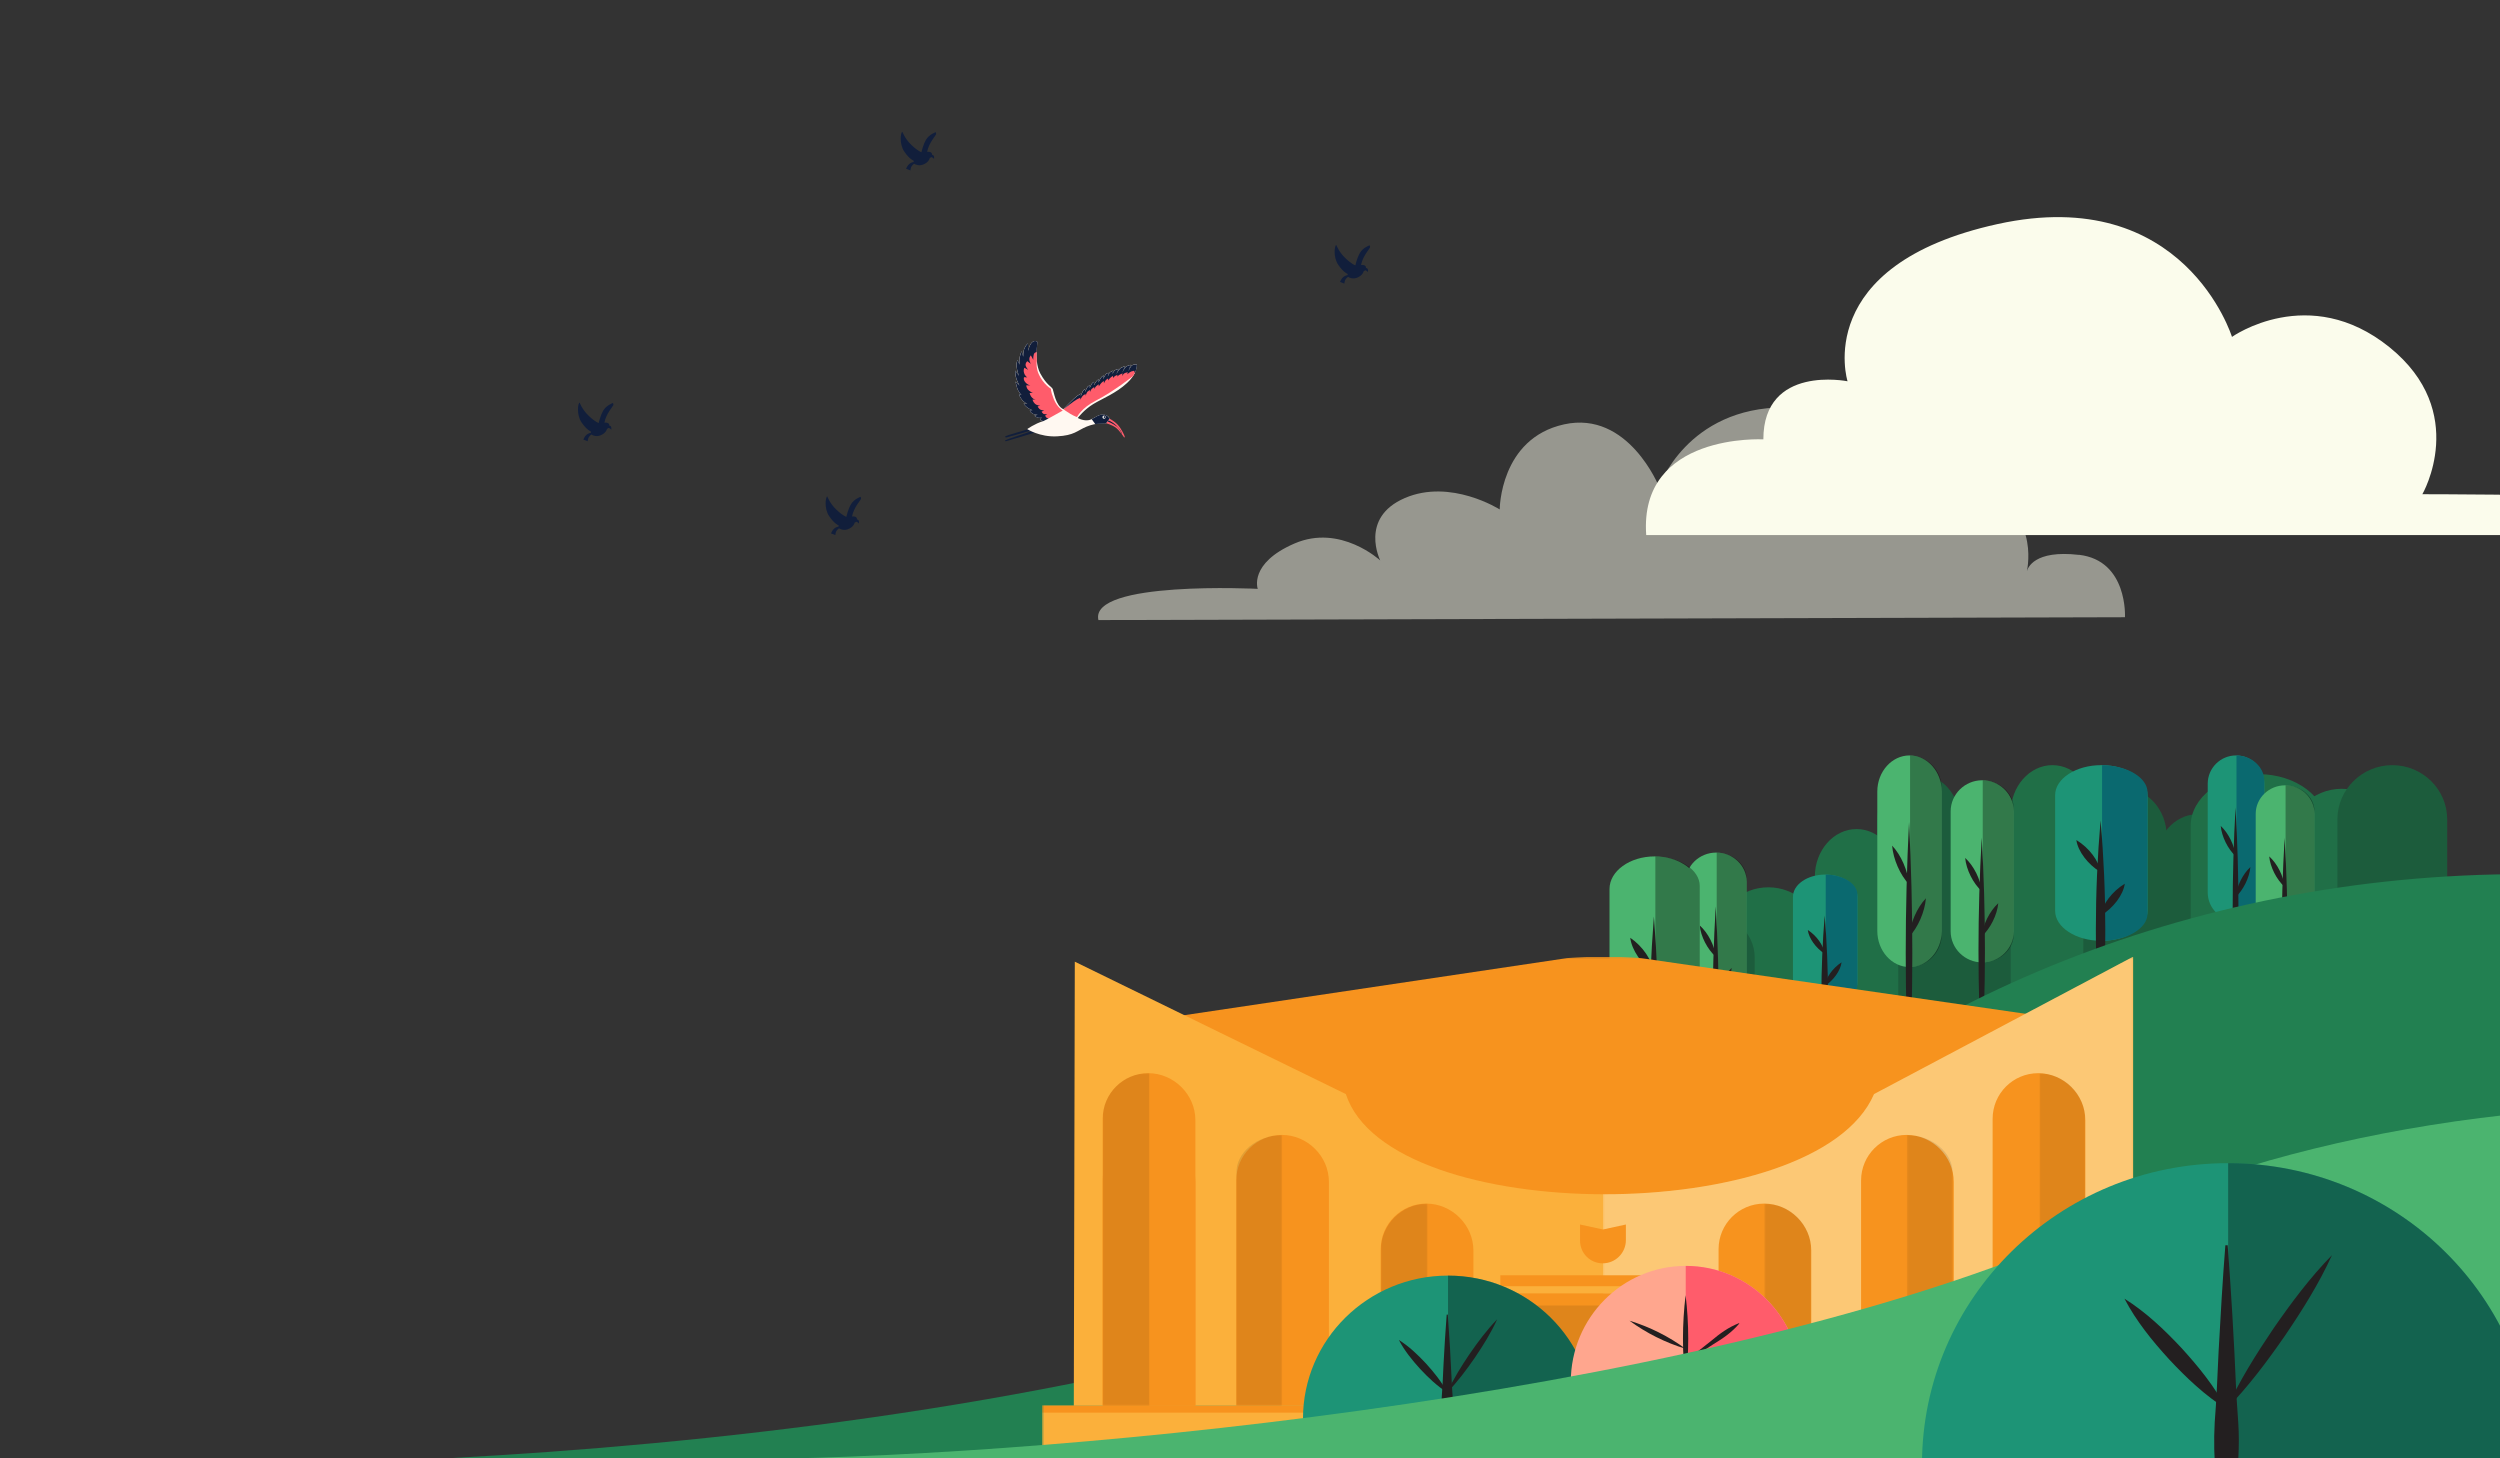 <svg width="1440" height="840" viewBox="0 0 1440 840" fill="none" xmlns="http://www.w3.org/2000/svg">
<rect x="0" y="0" width="1440" height="840" fill="#333333" stroke="none"/>
<g clip-path="url(#clip0_2093_3480)">
<g opacity="0.5">
<path d="M1197.42 319.611C1171.67 316.636 1167.95 327.198 1167.47 329.095C1168.16 325.905 1174.44 292.927 1139.17 282.02C1102.09 270.597 1086.21 290.168 1086.21 290.168C1086.21 290.168 1084.43 234.645 1027.97 234.645C971.497 234.645 955.616 280.382 955.616 280.382C955.616 280.382 937.961 236.283 900.921 244.43C863.881 252.578 863.838 293.444 863.838 293.444C863.838 293.444 835.582 275.468 809.143 286.892C782.705 298.315 795.037 322.844 795.037 322.844C795.037 322.844 772.103 301.592 745.621 313.058C719.139 324.525 724.462 339.182 724.462 339.182C724.462 339.182 627.404 334.268 632.683 357.158L1223.98 355.52C1223.98 355.52 1225.76 322.844 1197.5 319.568" fill="#FBFCEC"/>
</g>
<path d="M1490.2 286.644C1475.42 284.67 1395.28 284.67 1395.28 284.67C1395.28 284.67 1422.68 237.386 1376.31 199.975C1329.93 162.564 1285.62 194.052 1285.62 194.052C1285.62 194.052 1258.22 105.461 1150.63 129.05C1043.09 152.692 1064.19 219.616 1064.19 219.616C1064.19 219.616 1015.69 209.796 1015.69 253.078C1015.69 253.078 943.982 249.129 948.222 308.207H1498.63C1498.63 308.207 1504.94 288.515 1490.2 286.54" fill="#FBFCEC"/>
<path d="M1105.18 606.297C1091.95 606.297 1081.15 593.99 1081.15 578.927V473.287C1081.15 458.224 1091.95 445.917 1105.18 445.917C1118.4 445.917 1129.2 458.224 1129.2 473.287V578.927C1129.2 593.99 1118.4 606.297 1105.18 606.297Z" fill="#1C5C3C"/>
<path d="M1069.38 637.92C1056.16 637.92 1045.36 625.613 1045.36 610.55V504.91C1045.36 489.847 1056.16 477.541 1069.38 477.541C1082.61 477.541 1093.41 489.847 1093.41 504.91V610.55C1093.41 625.613 1082.61 637.92 1069.38 637.92Z" fill="#206F47"/>
<path d="M1018.57 663.166C1002.95 663.166 990.198 651.496 990.198 637.212V537.04C990.198 522.757 1002.95 511.087 1018.57 511.087C1034.18 511.087 1046.94 522.757 1046.94 537.04V637.212C1046.94 651.496 1034.18 663.166 1018.57 663.166Z" fill="#206F47"/>
<path d="M982.335 677.604C966.721 677.604 953.964 665.935 953.964 651.651V551.479C953.964 537.195 966.721 525.525 982.335 525.525C997.949 525.525 1010.71 537.195 1010.71 551.479V651.651C1010.71 665.935 997.949 677.604 982.335 677.604Z" fill="#1C5C3C"/>
<path d="M1140.98 620.548C1127.76 620.548 1116.96 608.242 1116.96 593.179V487.539C1116.96 472.476 1127.76 460.169 1140.98 460.169C1154.2 460.169 1165 472.476 1165 487.539V593.179C1165 608.242 1154.2 620.548 1140.98 620.548Z" fill="#1C5C3C"/>
<path d="M1182.19 601.102C1168.97 601.102 1158.17 588.795 1158.17 573.732V468.092C1158.17 453.029 1168.97 440.722 1182.19 440.722C1195.41 440.722 1206.22 453.029 1206.22 468.092V573.732C1206.22 588.795 1195.41 601.102 1182.19 601.102Z" fill="#206F47"/>
<path d="M1224 614.723C1210.78 614.723 1199.98 602.416 1199.98 587.353V481.713C1199.98 466.65 1210.78 454.343 1224 454.343C1237.22 454.343 1248.03 466.65 1248.03 481.713V587.353C1248.03 602.416 1237.22 614.723 1224 614.723Z" fill="#1C5C3C"/>
<path d="M1265.76 629.383C1252.53 629.383 1241.73 617.076 1241.73 602.013V496.373C1241.73 481.31 1252.53 469.003 1265.76 469.003C1278.98 469.003 1289.78 481.31 1289.78 496.373V602.013C1289.78 617.076 1278.98 629.383 1265.76 629.383Z" fill="#1C5C3C"/>
<path d="M1301.01 620.548C1279.45 620.548 1261.83 607.148 1261.83 590.746V475.719C1261.83 459.318 1279.45 445.917 1301.01 445.917C1322.58 445.917 1340.2 459.318 1340.2 475.719V590.746C1340.2 607.148 1322.58 620.548 1301.01 620.548Z" fill="#206F47"/>
<path d="M1348.83 631.807C1331.92 631.807 1318.11 618.19 1318.11 601.522V484.629C1318.11 467.961 1331.92 454.343 1348.83 454.343C1365.74 454.343 1379.55 467.961 1379.55 484.629V601.522C1379.55 618.19 1365.74 631.807 1348.83 631.807Z" fill="#206F47"/>
<path d="M1377.97 623.382C1360.57 623.382 1346.35 609.365 1346.35 592.21V471.894C1346.35 454.738 1360.57 440.722 1377.97 440.722C1395.37 440.722 1409.59 454.738 1409.59 471.894V592.21C1409.59 609.365 1395.37 623.382 1377.97 623.382Z" fill="#1C5C3C"/>
<path d="M898.759 681.853C888.41 681.853 879.955 673.244 879.955 662.708V588.813C879.955 578.276 888.41 569.668 898.759 569.668C909.108 569.668 917.563 578.276 917.563 588.813V662.708C917.563 673.244 909.108 681.853 898.759 681.853Z" fill="#4BB46F"/>
<path d="M899.063 569.668V681.835C909.26 681.68 917.563 673.933 917.563 664.481V587.04C917.563 577.588 909.26 569.84 899.063 569.685" fill="black" fill-opacity="0.33"/>
<path d="M898.456 604.962C901.009 651.138 901.026 697.744 898.456 743.919C895.885 697.744 895.902 651.138 898.456 604.962Z" fill="#231F20"/>
<path d="M898.455 638.001C893.298 633.095 889.222 624.675 888.597 617.496C893.771 622.403 897.813 630.839 898.455 638.001Z" fill="#231F20"/>
<path d="M898.455 665.892C899.098 658.73 903.139 650.294 908.314 645.387C907.688 652.549 903.613 660.986 898.455 665.892Z" fill="#231F20"/>
<path d="M1287.95 530.364C1278.98 530.364 1271.65 523.056 1271.65 514.111V451.381C1271.65 442.436 1278.98 435.128 1287.95 435.128C1296.92 435.128 1304.24 442.436 1304.24 451.381V514.111C1304.24 523.056 1296.92 530.364 1287.95 530.364Z" fill="#1D9476"/>
<path d="M1288.21 435.128V530.349C1297.05 530.218 1304.24 523.641 1304.24 515.617V449.875C1304.24 441.851 1297.05 435.274 1288.21 435.143" fill="#0A696F"/>
<path d="M1287.68 465.09C1289.9 504.29 1289.91 543.854 1287.68 583.054C1285.46 543.854 1285.47 504.29 1287.68 465.09Z" fill="#231F20"/>
<path d="M1287.68 493.138C1283.21 488.972 1279.68 481.825 1279.14 475.73C1283.62 479.896 1287.13 487.058 1287.68 493.138Z" fill="#231F20"/>
<path d="M1287.68 516.815C1288.24 510.735 1291.74 503.573 1296.23 499.408C1295.68 505.488 1292.15 512.65 1287.68 516.815Z" fill="#231F20"/>
<path d="M1210.36 541.906C1195.72 541.906 1183.76 534.142 1183.76 524.638V457.99C1183.76 448.486 1195.72 440.722 1210.36 440.722C1225.01 440.722 1236.97 448.486 1236.97 457.99V524.638C1236.97 534.142 1225.01 541.906 1210.36 541.906Z" fill="#1D9476"/>
<path d="M1210.79 440.722V541.89C1225.22 541.751 1236.97 534.763 1236.97 526.238V456.39C1236.97 447.865 1225.22 440.877 1210.79 440.738" fill="#0A696F"/>
<path d="M1209.93 472.556C1213.55 514.203 1213.57 556.239 1209.93 597.886C1206.3 556.239 1206.32 514.203 1209.93 472.556Z" fill="#231F20"/>
<path d="M1209.93 502.355C1202.63 497.929 1196.87 490.336 1195.98 483.86C1203.3 488.286 1209.02 495.895 1209.93 502.355Z" fill="#231F20"/>
<path d="M1209.93 527.511C1210.84 521.051 1216.56 513.442 1223.88 509.017C1223 515.476 1217.23 523.085 1209.93 527.511Z" fill="#231F20"/>
<path d="M1141.76 554.349C1131.76 554.349 1123.58 546.298 1123.58 536.443V467.333C1123.58 457.479 1131.76 449.428 1141.76 449.428C1151.77 449.428 1159.94 457.479 1159.94 467.333V536.443C1159.94 546.298 1151.77 554.349 1141.76 554.349Z" fill="#4BB46F"/>
<path d="M1142.06 449.428V554.332C1151.91 554.188 1159.94 546.942 1159.94 538.102V465.675C1159.94 456.835 1151.91 449.589 1142.06 449.444" fill="black" fill-opacity="0.33"/>
<path d="M1141.47 482.437C1143.94 525.623 1143.95 569.211 1141.47 612.397C1138.98 569.211 1139 525.623 1141.47 482.437Z" fill="#231F20"/>
<path d="M1141.47 513.337C1136.48 508.748 1132.54 500.874 1131.94 494.159C1136.94 498.748 1140.85 506.638 1141.47 513.337Z" fill="#231F20"/>
<path d="M1141.47 539.422C1142.09 532.724 1145.99 524.834 1151 520.245C1150.39 526.943 1146.45 534.833 1141.47 539.422Z" fill="#231F20"/>
<path d="M1316.22 548.387C1306.9 548.387 1299.29 541.017 1299.29 531.996V468.734C1299.29 459.714 1306.9 452.344 1316.22 452.344C1325.53 452.344 1333.14 459.714 1333.14 468.734V531.996C1333.14 541.017 1325.53 548.387 1316.22 548.387Z" fill="#4BB46F"/>
<path d="M1316.49 452.344V548.372C1325.67 548.239 1333.14 541.607 1333.14 533.515V467.216C1333.14 459.124 1325.67 452.491 1316.49 452.359" fill="black" fill-opacity="0.33"/>
<path d="M1315.94 482.56C1318.24 522.092 1318.26 561.992 1315.94 601.523C1313.63 561.992 1313.64 522.092 1315.94 482.56Z" fill="#231F20"/>
<path d="M1315.94 510.845C1311.3 506.644 1307.63 499.436 1307.07 493.29C1311.73 497.491 1315.36 504.713 1315.94 510.845Z" fill="#231F20"/>
<path d="M1315.94 534.723C1316.52 528.592 1320.16 521.369 1324.81 517.168C1324.25 523.3 1320.58 530.523 1315.94 534.723Z" fill="#231F20"/>
<path d="M988.536 589.549C978.877 589.549 970.985 581.994 970.985 572.746V507.889C970.985 498.641 978.877 491.085 988.536 491.085C998.195 491.085 1006.09 498.641 1006.09 507.889V572.746C1006.09 581.994 998.195 589.549 988.536 589.549Z" fill="#4BB46F"/>
<path d="M988.82 491.085V589.534C998.337 589.398 1006.09 582.598 1006.09 574.302V506.332C1006.09 498.036 998.337 491.236 988.82 491.1" fill="black" fill-opacity="0.33"/>
<path d="M988.252 522.063C990.635 562.591 990.651 603.497 988.252 644.025C985.853 603.497 985.869 562.591 988.252 522.063Z" fill="#231F20"/>
<path d="M988.252 551.061C983.438 546.754 979.635 539.365 979.051 533.063C983.88 537.37 987.652 544.775 988.252 551.061Z" fill="#231F20"/>
<path d="M988.252 575.541C988.852 569.255 992.624 561.851 997.453 557.544C996.869 563.83 993.066 571.235 988.252 575.541Z" fill="#231F20"/>
<path d="M953.064 603.238C938.761 603.238 927.076 594.801 927.076 584.475V512.054C927.076 501.727 938.761 493.291 953.064 493.291C967.366 493.291 979.051 501.727 979.051 512.054V584.475C979.051 594.801 967.366 603.238 953.064 603.238Z" fill="#4BB46F"/>
<path d="M953.484 493.291V603.221C967.577 603.069 979.051 595.476 979.051 586.213V510.316C979.051 501.052 967.577 493.459 953.484 493.307" fill="black" fill-opacity="0.33"/>
<path d="M952.644 527.881C956.173 573.136 956.196 618.813 952.644 664.067C949.091 618.813 949.115 573.136 952.644 527.881Z" fill="#231F20"/>
<path d="M952.643 560.261C945.515 555.452 939.883 547.201 939.019 540.165C946.17 544.974 951.755 553.242 952.643 560.261Z" fill="#231F20"/>
<path d="M952.643 587.596C953.531 580.577 959.116 572.309 966.267 567.5C965.403 574.519 959.77 582.787 952.643 587.596Z" fill="#231F20"/>
<path d="M1099.9 557.026C1089.68 557.026 1081.33 547.673 1081.33 536.224V455.931C1081.33 444.482 1089.68 435.128 1099.9 435.128C1110.11 435.128 1118.46 444.482 1118.46 455.931V536.224C1118.46 547.673 1110.11 557.026 1099.9 557.026Z" fill="#4BB46F"/>
<path d="M1100.2 435.128V557.008C1110.26 556.839 1118.46 548.421 1118.46 538.15V454.004C1118.46 443.733 1110.26 435.315 1100.2 435.147" fill="black" fill-opacity="0.33"/>
<path d="M1099.6 473.479C1102.12 523.652 1102.14 574.294 1099.6 624.467C1097.06 574.294 1097.08 523.652 1099.6 473.479Z" fill="#231F20"/>
<path d="M1099.6 509.378C1094.51 504.047 1090.48 494.899 1089.87 487.098C1094.97 492.429 1098.96 501.596 1099.6 509.378Z" fill="#231F20"/>
<path d="M1099.6 539.685C1100.23 531.902 1104.22 522.735 1109.33 517.404C1108.71 525.186 1104.69 534.353 1099.6 539.685Z" fill="#231F20"/>
<path d="M1051.32 578.639C1041.1 578.639 1032.75 572.893 1032.75 565.859V516.528C1032.75 509.494 1041.1 503.748 1051.32 503.748C1061.53 503.748 1069.88 509.494 1069.88 516.528V565.859C1069.88 572.893 1061.53 578.639 1051.32 578.639Z" fill="#1D9476"/>
<path d="M1051.62 503.748V578.628C1061.68 578.524 1069.88 573.352 1069.88 567.042V515.345C1069.88 509.035 1061.68 503.863 1051.62 503.759" fill="#0A696F"/>
<path d="M1051.02 527.31C1053.54 558.135 1053.56 589.248 1051.02 620.074C1048.48 589.248 1048.5 558.135 1051.02 527.31Z" fill="#231F20"/>
<path d="M1051.02 549.366C1045.93 546.09 1041.9 540.47 1041.29 535.677C1046.39 538.952 1050.38 544.584 1051.02 549.366Z" fill="#231F20"/>
<path d="M1051.02 567.985C1051.65 563.203 1055.64 557.572 1060.75 554.296C1060.13 559.077 1056.11 564.709 1051.02 567.985Z" fill="#231F20"/>
<path d="M1028.2 645.025C1158.91 542.006 1347.39 483.912 1548.43 509.53V883.305H97.802V844.263C293.887 844.263 756.939 823.416 1028.2 645.025Z" fill="#228051"/>
<g clip-path="url(#clip1_2093_3480)">
<mask id="mask0_2093_3480" style="mask-type:luminance" maskUnits="userSpaceOnUse" x="600" y="551" width="637" height="286">
<path d="M1236.14 551.061H600.143V836.061H1236.14V551.061Z" fill="white"/>
</mask>
<g mask="url(#mask0_2093_3480)">
<mask id="mask1_2093_3480" style="mask-type:luminance" maskUnits="userSpaceOnUse" x="600" y="551" width="637" height="286">
<path d="M1236.14 551.061H600.143V836.061H1236.14V551.061Z" fill="white"/>
</mask>
<g mask="url(#mask1_2093_3480)">
<mask id="mask2_2093_3480" style="mask-type:luminance" maskUnits="userSpaceOnUse" x="600" y="551" width="637" height="286">
<path d="M1236.14 551.061H600.143V836.061H1236.14V551.061Z" fill="white"/>
</mask>
<g mask="url(#mask2_2093_3480)">
<path d="M1220.07 730.548H626.547V593.043L902.535 551.875C916.736 550.786 931.035 550.792 945.23 551.881L1220.07 591.672V730.548Z" fill="#F7931E"/>
<path d="M1236.14 809.683H600.143V836.061H1236.14V809.683Z" fill="#FBB03B"/>
<path d="M1236.14 809.683H600.143V813.697H1236.14V809.683Z" fill="#F7931E"/>
<path d="M1228.68 809.683H618.511L619.085 553.928L775.215 630.196C800.299 707.146 1046.47 707.129 1079.44 630.196L1228.68 551.061V809.683Z" fill="#FBB03B"/>
<g opacity="0.3">
<mask id="mask3_2093_3480" style="mask-type:luminance" maskUnits="userSpaceOnUse" x="923" y="551" width="306" height="259">
<path d="M1228.68 551.061H923.309V809.683H1228.68V551.061Z" fill="white"/>
</mask>
<g mask="url(#mask3_2093_3480)">
<path d="M1079.44 630.196C1062.87 668.863 992.448 688.096 923.309 687.895V809.683H1228.68V551.061L1079.44 630.196Z" fill="white"/>
</g>
</g>
<path d="M688.54 809.683H635.157V679.965C635.157 665.463 646.924 653.707 661.441 653.707C675.958 653.707 688.54 665.83 688.54 680.779V809.683Z" fill="#F7931E"/>
<path d="M688.54 809.683H635.157V644.412C635.157 629.909 646.924 618.154 661.441 618.154C675.958 618.154 688.54 630.276 688.54 645.226V809.683Z" fill="#F7931E"/>
<path d="M765.457 809.683H712.074V679.965C712.074 665.463 723.841 653.707 738.358 653.707C752.875 653.707 765.457 665.83 765.457 680.779V809.683Z" fill="#F7931E"/>
<path d="M1125.36 809.683H1071.98V679.965C1071.98 665.463 1083.74 653.707 1098.26 653.707C1112.78 653.707 1125.36 665.83 1125.36 680.779V809.683Z" fill="#F7931E"/>
<path d="M1043.28 809.683H989.894V719.532C989.894 705.03 1001.66 693.274 1016.18 693.274C1030.69 693.274 1043.28 705.397 1043.28 720.347V809.683Z" fill="#F7931E"/>
<path d="M848.687 809.683H795.305V719.532C795.305 705.03 807.072 693.274 821.588 693.274C836.105 693.274 848.687 705.397 848.687 720.347V809.683Z" fill="#F7931E"/>
<path d="M1201.13 809.683H1147.75V644.412C1147.75 629.909 1159.51 618.154 1174.03 618.154C1188.55 618.154 1201.13 630.276 1201.13 645.226V809.683Z" fill="#F7931E"/>
<path d="M970.377 744.884H872.222V809.683H970.377V744.884Z" fill="#F7931E"/>
<g opacity="0.1">
<mask id="mask4_2093_3480" style="mask-type:luminance" maskUnits="userSpaceOnUse" x="877" y="751" width="89" height="59">
<path d="M965.165 751.765H877.434V809.683H965.165V751.765Z" fill="white"/>
</mask>
<g mask="url(#mask4_2093_3480)">
<path d="M965.165 751.765H877.434V809.683H965.165V751.765Z" fill="black"/>
</g>
</g>
<g opacity="0.1">
<mask id="mask5_2093_3480" style="mask-type:luminance" maskUnits="userSpaceOnUse" x="1174" y="618" width="28" height="192">
<path d="M1201.13 618.171H1174.72V809.683H1201.13V618.171Z" fill="white"/>
</mask>
<g mask="url(#mask5_2093_3480)">
<path d="M1174.72 618.171V809.683H1201.13V645.226C1201.13 630.506 1189.37 618.538 1174.72 618.171Z" fill="black"/>
</g>
</g>
<g opacity="0.1">
<mask id="mask6_2093_3480" style="mask-type:luminance" maskUnits="userSpaceOnUse" x="1098" y="653" width="27" height="157">
<path d="M1124.79 653.724H1098.38V809.683H1124.79V653.724Z" fill="white"/>
</mask>
<g mask="url(#mask6_2093_3480)">
<path d="M1098.38 653.724V809.683H1124.79V675.756C1124.79 663.771 1113.02 654.022 1098.38 653.724Z" fill="black"/>
</g>
</g>
<g opacity="0.1">
<mask id="mask7_2093_3480" style="mask-type:luminance" maskUnits="userSpaceOnUse" x="635" y="618" width="28" height="192">
<path d="M662.136 618.154H635.157V809.683H662.136V618.154Z" fill="white"/>
</mask>
<g mask="url(#mask7_2093_3480)">
<path d="M661.441 618.154C646.924 618.154 635.157 629.909 635.157 644.412V809.683H662.136V618.171C661.906 618.165 661.671 618.154 661.441 618.154Z" fill="black"/>
</g>
</g>
<g opacity="0.1">
<mask id="mask8_2093_3480" style="mask-type:luminance" maskUnits="userSpaceOnUse" x="712" y="653" width="27" height="157">
<path d="M738.479 653.724H712.074V809.683H738.479V653.724Z" fill="white"/>
</mask>
<g mask="url(#mask8_2093_3480)">
<path d="M738.479 653.724V809.683H712.074V675.756C712.074 663.771 723.836 654.022 738.479 653.724Z" fill="black"/>
</g>
</g>
<g opacity="0.1">
<mask id="mask9_2093_3480" style="mask-type:luminance" maskUnits="userSpaceOnUse" x="1016" y="693" width="28" height="117">
<path d="M1043.28 693.28H1016.3V809.683H1043.28V693.28Z" fill="white"/>
</mask>
<g mask="url(#mask9_2093_3480)">
<path d="M1016.3 693.28V809.683H1043.28V720.347C1043.28 705.437 1031.21 693.343 1016.3 693.274" fill="black"/>
</g>
</g>
<g opacity="0.1">
<mask id="mask10_2093_3480" style="mask-type:luminance" maskUnits="userSpaceOnUse" x="795" y="693" width="28" height="117">
<path d="M822.283 693.28H795.305V809.683H822.283V693.28Z" fill="white"/>
</mask>
<g mask="url(#mask10_2093_3480)">
<path d="M822.283 693.28V809.683H795.305V720.347C795.305 705.437 807.37 693.343 822.283 693.274" fill="black"/>
</g>
</g>
<path d="M977.839 738.576H864.186V744.884H977.839V738.576Z" fill="#FBB03B"/>
<path d="M977.839 734.562H864.186V740.87H977.839V734.562Z" fill="#F7931E"/>
<path d="M991.903 815.991H834.051V820.005H991.903V815.991Z" fill="#F7931E"/>
<path d="M999.077 820.578H824.579V824.592H999.077V820.578Z" fill="#F7931E"/>
<path d="M834.051 820.292L992.19 820.005" stroke="#FBB03B" stroke-miterlimit="10"/>
<path d="M1009.41 825.263H818.266V830.9H1009.41V825.263Z" fill="#F7931E"/>
<path d="M828.638 824.862L1001.86 824.46" stroke="#FBB03B" stroke-miterlimit="10"/>
<path d="M923.136 727.681C915.938 727.681 910.106 721.854 910.106 714.663V705.316L923.309 708.184L936.511 705.316V714.319C936.511 721.7 930.524 727.681 923.136 727.681Z" fill="#F7931E"/>
</g>
</g>
</g>
</g>
<path d="M834.052 734.744C787.924 734.744 750.521 771.647 750.521 817.158C750.521 817.158 778.382 840.892 845.377 833.29C912.372 825.688 917.584 817.158 917.584 817.158C917.584 771.647 880.18 734.744 834.052 734.744Z" fill="#1D9476"/>
<g style="mix-blend-mode:overlay">
<path d="M834.052 734.744C880.18 734.744 917.583 771.647 917.583 817.158C917.583 817.158 912.372 825.688 845.377 833.29C841.469 833.734 837.695 834.07 834.052 834.311V734.744Z" fill="black" fill-opacity="0.33"/>
</g>
<path d="M833.927 757.175C834.862 769.668 835.671 783.378 836.202 795.967C836.329 799.203 836.607 802.438 836.81 805.674C837.24 812.176 836.759 818.647 835.899 825.086C835.444 828.321 834.862 831.556 833.927 834.792H833.269C830.791 825.374 829.855 815.54 830.386 805.706C830.841 800.1 831.195 792.027 831.448 786.293C831.954 776.908 832.561 766.529 833.294 757.207H833.952" fill="#231F20"/>
<path d="M833.598 802.037C827.655 798.27 822.698 793.529 817.969 788.464C813.315 783.349 808.991 778.009 805.754 771.821C811.697 775.589 816.654 780.33 821.383 785.395C826.036 790.535 830.361 795.849 833.598 802.037Z" fill="#231F20"/>
<path d="M833.598 802.038C837.163 794.253 841.665 787.042 846.445 779.956C851.3 772.92 856.384 766.083 862.377 759.92C858.837 767.73 854.31 774.941 849.53 782.002C844.674 789.038 839.591 795.85 833.598 802.038Z" fill="#231F20"/>
<path d="M970.985 729.158C934.417 729.158 904.778 759.089 904.778 795.983H1037.19C1037.19 759.089 1007.55 729.158 970.985 729.158Z" fill="#FFA68E"/>
<path d="M970.985 795.983H1037.19C1037.19 759.089 1007.55 729.158 970.985 729.158V795.983Z" fill="#FF5C6B"/>
<path d="M970.906 746.044C972.908 762.611 972.948 779.417 970.906 795.983C968.863 779.417 968.903 762.611 970.906 746.044Z" fill="#231F20"/>
<path d="M938.582 760.729C950.157 764.251 961.132 769.733 970.905 776.896C959.329 773.374 948.355 767.892 938.582 760.729Z" fill="#231F20"/>
<path d="M1001.86 762.331C997.699 767.293 992.493 770.894 987.046 774.175L979.075 779.337C976.392 781.018 973.708 782.738 971.025 784.379L970.864 784.139C975.07 780.617 981.318 775.736 985.683 772.294C990.57 768.173 995.657 764.451 1001.7 762.13L1001.86 762.37" fill="#231F20"/>
<path d="M1192.33 712.622C1300.86 657.328 1457.35 626.146 1624.27 639.897V840.517L419.836 840.517C584.563 840.517 967.108 808.372 1192.33 712.622Z" fill="#4BB46F"/>
<path d="M1283.41 669.982C1186.03 669.982 1107.07 747.644 1107.07 843.421C1107.07 843.421 1165.88 893.369 1307.32 877.371C1448.75 861.373 1459.75 843.421 1459.75 843.421C1459.75 747.644 1380.79 669.982 1283.41 669.982Z" fill="#1D9476"/>
<g style="mix-blend-mode:overlay">
<path d="M1283.41 669.982C1380.79 669.982 1459.75 747.644 1459.75 843.421C1459.75 843.421 1448.75 861.373 1307.32 877.371C1299.07 878.304 1291.1 879.013 1283.41 879.52V669.982Z" fill="black" fill-opacity="0.33"/>
</g>
<path d="M1283.14 717.188C1285.12 743.479 1286.83 772.332 1287.95 798.826C1288.22 805.635 1288.8 812.444 1289.23 819.252C1290.14 832.937 1289.12 846.555 1287.31 860.105C1286.35 866.914 1285.12 873.722 1283.14 880.531H1281.76C1276.52 860.712 1274.55 840.016 1275.67 819.32C1276.63 807.523 1277.38 790.534 1277.91 778.467C1278.98 758.715 1280.26 736.873 1281.81 717.255H1283.2" fill="#231F20"/>
<path d="M1282.45 811.6C1269.9 803.671 1259.44 793.695 1249.46 783.035C1239.63 772.271 1230.5 761.034 1223.67 748.011C1236.22 755.94 1246.68 765.917 1256.66 776.577C1266.49 787.394 1275.62 798.578 1282.45 811.6Z" fill="#231F20"/>
<path d="M1282.45 811.601C1289.98 795.218 1299.48 780.042 1309.57 765.13C1319.82 750.322 1330.55 735.934 1343.21 722.964C1335.73 739.4 1326.18 754.575 1316.09 769.435C1305.84 784.243 1295.1 798.578 1282.45 811.601Z" fill="#231F20"/>
<path d="M347.522 236.408C345.743 239.447 344.842 243.657 344.842 243.657C344.842 243.657 342.969 243.172 339.139 239.542C335.309 235.924 333.874 231.903 333.874 231.903C332.89 232.104 331.917 238.75 334.941 243.255C337.977 247.76 340.467 248.635 340.467 248.635L340.348 249.238C339.85 249.356 338.807 249.663 337.929 250.349C336.732 251.283 336.008 253.187 336.008 253.187L338.51 254.169C338.51 254.169 338.593 252.549 339.269 251.626C339.696 251.023 340.265 250.55 340.609 250.29C341.439 250.799 343.479 251.756 346.004 250.704C349.301 249.332 349.656 246.979 349.656 246.979C349.965 246.908 350.237 246.731 350.451 246.495C350.652 246.53 350.996 246.601 351.293 246.79C351.72 247.062 352.135 247.523 352.135 247.523C352.135 247.523 352.265 246.104 351.886 245.643C351.566 245.253 351.115 245.17 350.985 245.158C351.008 244.697 350.878 244.248 350.546 243.952C349.656 243.172 348.139 243.468 348.139 243.468C349.028 238.478 352.953 234.174 353.226 233.488C353.498 232.802 353.048 232.116 353.048 232.116C353.048 232.116 349.301 233.393 347.522 236.42" fill="#111E3B"/>
<path d="M490.165 290.447C488.386 293.486 487.485 297.695 487.485 297.695C487.485 297.695 485.611 297.21 481.781 293.58C477.951 289.962 476.516 285.942 476.516 285.942C475.532 286.143 474.56 292.788 477.584 297.293C480.619 301.798 483.109 302.673 483.109 302.673L482.991 303.276C482.493 303.395 481.449 303.702 480.572 304.388C479.374 305.322 478.651 307.226 478.651 307.226L481.153 308.207C481.153 308.207 481.236 306.587 481.912 305.665C482.339 305.062 482.908 304.589 483.252 304.329C484.082 304.837 486.121 305.795 488.647 304.743C491.943 303.371 492.299 301.018 492.299 301.018C492.607 300.947 492.88 300.77 493.094 300.533C493.295 300.569 493.639 300.64 493.935 300.829C494.362 301.101 494.777 301.562 494.777 301.562C494.777 301.562 494.908 300.143 494.528 299.682C494.208 299.292 493.758 299.209 493.627 299.197C493.651 298.736 493.52 298.287 493.188 297.991C492.299 297.21 490.781 297.506 490.781 297.506C491.671 292.516 495.595 288.212 495.868 287.526C496.129 286.841 495.69 286.155 495.69 286.155C495.69 286.155 491.943 287.432 490.165 290.459" fill="#111E3B"/>
<path d="M533.421 80.423C531.642 83.462 530.741 87.671 530.741 87.671C530.741 87.671 528.867 87.187 525.037 83.556C521.207 79.938 519.772 75.918 519.772 75.918C518.788 76.119 517.816 82.764 520.839 87.269C523.875 91.774 526.365 92.649 526.365 92.649L526.247 93.252C525.749 93.371 524.705 93.678 523.828 94.364C522.63 95.298 521.907 97.202 521.907 97.202L524.409 98.183C524.409 98.183 524.492 96.563 525.168 95.641C525.594 95.038 526.164 94.565 526.508 94.305C527.338 94.813 529.377 95.771 531.903 94.719C535.199 93.347 535.555 90.994 535.555 90.994C535.863 90.923 536.136 90.746 536.349 90.509C536.551 90.545 536.895 90.616 537.191 90.805C537.618 91.077 538.033 91.538 538.033 91.538C538.033 91.538 538.164 90.119 537.784 89.658C537.464 89.268 537.013 89.185 536.883 89.173C536.907 88.712 536.776 88.263 536.444 87.967C535.555 87.187 534.037 87.482 534.037 87.482C534.926 82.492 538.851 78.188 539.124 77.502C539.397 76.817 538.946 76.131 538.946 76.131C538.946 76.131 535.199 77.408 533.421 80.435" fill="#111E3B"/>
<path d="M788.886 141.295C788.886 141.295 785.139 142.572 783.36 145.599C781.581 148.638 780.68 152.847 780.68 152.847C780.68 152.847 778.807 152.362 774.977 148.732C771.147 145.102 769.712 141.094 769.712 141.094C768.728 141.295 767.755 147.94 770.779 152.445C773.803 156.95 776.305 157.825 776.305 157.825L776.186 158.428C775.688 158.546 774.645 158.854 773.767 159.54C772.558 160.474 771.846 162.378 771.846 162.378L774.348 163.359C774.348 163.359 774.443 161.739 775.107 160.817C775.546 160.214 776.103 159.741 776.447 159.481C777.277 159.989 779.316 160.947 781.842 159.894C785.139 158.523 785.494 156.17 785.494 156.17C785.803 156.099 786.075 155.921 786.289 155.685C786.49 155.72 786.834 155.791 787.131 155.981C787.558 156.253 787.973 156.714 787.973 156.714C787.973 156.714 788.103 155.295 787.724 154.834C787.404 154.443 786.953 154.361 786.822 154.349C786.846 153.888 786.716 153.438 786.384 153.143C785.494 152.362 783.977 152.658 783.977 152.658C784.866 147.668 788.791 143.364 789.064 142.678C789.336 141.992 788.886 141.307 788.886 141.307" fill="#111E3B"/>
<path d="M643.79 244.627C641.679 242.368 638.94 241.103 638.94 241.103L636.96 243.716C636.96 243.716 640.375 244.65 642.652 246.282C644.928 247.914 647.525 252.041 647.525 252.041C647.525 252.041 647.893 251.922 647.833 251.449C647.774 250.976 645.901 246.873 643.79 244.627Z" fill="#FF5C6B"/>
<path d="M646.221 249.616C646.043 249.143 645.462 247.405 642.877 245.017C640.304 242.628 638.336 242.155 638.336 242.155L637.897 242.699C637.897 242.699 641.086 243.929 643.233 245.632C645.379 247.334 646.209 250.078 646.209 250.078C646.209 250.078 646.387 250.078 646.209 249.605" fill="#111E3B"/>
<path d="M592.375 247.169C592.375 247.169 579.225 250.976 579.095 251.248C578.964 251.52 579.024 252.064 579.64 251.993C580.257 251.922 593.608 248.056 593.608 248.056L592.387 247.169H592.375Z" fill="#111E3B"/>
<path d="M594.213 248.328C594.213 248.328 579.296 253.282 579.094 253.554C578.893 253.826 578.964 254.169 579.367 254.169C579.77 254.169 596.122 249.143 596.122 249.143L594.213 248.328Z" fill="#111E3B"/>
<path d="M653.667 214.842C652.849 216.497 651.485 218.472 649.221 220.576C642.889 226.489 635.217 229.445 629.798 232.696C624.391 235.96 620.81 240.749 620.81 240.749C620.81 240.749 623.466 242.38 626.632 242.073C629.798 241.766 631.742 238.809 635.11 238.809C638.478 238.809 639.094 241.151 639.094 241.151L637.043 243.799C637.043 243.799 631.529 243.385 625.908 245.727C620.288 248.068 618.853 250.823 608.845 251.331C598.825 251.84 591.675 247.157 591.675 247.157C591.675 247.157 595.861 244.095 600.877 242.57L599.134 241.955C599.134 241.955 599.335 241.044 600.047 240.536C600.047 240.536 598.624 240.843 597.699 240.536C596.786 240.228 595.861 239.519 595.861 239.519L597.687 238.809C597.533 238.833 595.98 239.058 594.533 238.088C593.003 237.071 593.205 236.35 593.205 236.35L594.628 236.244C594.628 236.244 592.991 235.735 591.557 234.612C590.134 233.489 589.624 232.472 589.624 232.472L591.663 232.578C591.663 232.578 589.825 231.857 588.391 229.929C586.968 228.002 586.968 226.867 586.968 226.867L588.391 227.576C588.284 227.47 586.541 225.767 585.841 223.402C585.13 220.955 584.916 219.737 584.916 219.737L587.157 222.078C587.051 221.889 585.414 218.862 585.023 216.686C584.608 214.451 584.822 213.423 584.822 213.423L586.861 216.473C586.79 216.296 585.735 213.446 585.533 210.975C585.331 208.421 586.15 207.404 586.15 207.404L587.169 210.053C587.169 210.053 586.968 207.605 587.371 205.571C587.786 203.537 588.497 202.308 588.497 202.308L589.316 205.465C589.316 205.465 589.221 202.402 590.134 200.475C591.047 198.536 592.078 197.826 592.078 197.826L592.173 202.107C592.173 202.107 592.79 198.642 594.521 197.117C596.264 195.591 597.592 197.01 597.592 197.01C597.592 197.01 597.272 198.808 597.118 201.409C597.082 201.847 597.07 202.32 597.047 202.804C596.999 204.294 597.023 205.961 597.189 207.641C597.438 210.266 598.031 212.95 599.229 215.137C602.904 221.865 605.774 222.681 606.379 224.1C606.995 225.519 608.015 233.678 612.509 235.711C612.509 235.711 612.509 235.711 612.521 235.7C612.877 235.321 618.687 229.255 620.371 228.073C622.114 226.843 622.612 226.749 622.612 226.749L622.505 228.179C622.505 228.179 623.525 225.117 624.248 224.608L624.972 224.1L625.067 225.625C625.067 225.625 626.086 222.776 626.905 222.362L627.723 221.948L627.628 223.473C627.628 223.473 628.754 220.919 629.264 220.517C629.774 220.103 630.177 219.902 630.177 219.902L630.082 221.735C630.082 221.735 631.505 219.394 632.027 218.992C632.537 218.578 632.94 218.377 632.94 218.377L632.632 220.316C632.632 220.316 633.96 217.561 634.576 217.053C635.193 216.544 635.703 216.142 635.703 216.142L635.395 218.282C635.395 218.282 636.723 215.539 637.233 215.22C637.742 214.912 638.466 214.711 638.466 214.711L638.051 216.852C638.051 216.852 638.762 214.617 639.687 214.203C640.6 213.789 641.217 213.387 641.217 213.387L640.707 215.421C640.707 215.421 641.525 213.494 642.45 213.08C643.363 212.666 644.288 212.465 644.288 212.465L642.972 215.385C643.161 215.043 644.762 212.228 645.818 211.755C646.944 211.247 647.964 210.833 647.964 210.833L646.351 214.676C646.529 214.321 647.928 211.424 648.889 210.939C649.908 210.431 651.236 210.124 651.236 210.124L649.92 213.754C650.063 213.423 651.201 210.798 652.149 210.325C653.169 209.816 654.806 209.816 654.806 209.816C654.806 209.816 655.102 211.791 653.632 214.782" fill="#FFF8F1"/>
<path d="M606.925 229.752C604.968 224.762 605.395 223.993 605.395 223.993C605.395 223.993 600.937 221.392 598.316 215.527C596.941 212.453 596.917 209.639 597.214 207.664C597.048 205.985 597.024 204.318 597.071 202.828C597.083 202.343 597.107 201.87 597.142 201.433C595.601 202.343 590.182 206.009 588.415 213.139C586.352 221.499 595.933 239.625 603.984 241.044L612.154 236.48C612.154 236.48 608.893 234.742 606.925 229.752Z" fill="#FF5C6B"/>
<path d="M651.77 213.363C649.979 213.576 643.445 214.995 638.809 217.324C634.173 219.654 621.497 228.829 619.647 230.13C617.797 231.431 612.544 235.735 612.544 235.735C612.544 235.735 614.311 237.071 616.6 238.431C618.888 239.791 620.358 240.216 620.358 240.216C620.358 240.216 622.849 235.049 631.078 230.828C641.453 225.507 652.576 216.662 652.576 216.662C652.576 216.662 653.335 215.527 653.939 214.108C653.939 214.108 653.56 213.127 651.758 213.351" fill="#FF5C6B"/>
<path d="M602.027 239.306L603.224 238.549C603.224 238.549 602.572 238.656 601.588 238.549C600.604 238.443 599.951 237.142 599.951 237.142L601.481 236.385C601.481 236.385 600.722 236.492 599.525 236.054C598.327 235.617 597.675 234.103 597.675 234.103L599.205 233.666C599.205 233.666 597.248 233.666 596.05 232.472C594.853 231.277 594.746 230.083 594.746 230.083L596.501 230.319C596.05 230.189 595.386 229.906 594.639 229.208C593.228 227.907 593.11 226.382 593.11 226.382L594.959 226.169C594.959 226.169 593.869 226.063 592.457 224.762C591.046 223.461 591.153 221.936 591.153 221.936L593.548 222.042C593.548 222.042 592.019 221.83 590.608 220.198C589.197 218.566 589.849 217.265 589.849 217.265L591.699 217.372C591.699 217.372 590.394 216.615 589.849 214.77C589.303 212.926 590.062 211.838 590.062 211.838L592.232 213.032C592.137 212.926 590.714 211.259 590.714 210.1C590.714 208.941 591.699 208.042 591.699 208.042L593.762 209.568C593.762 209.568 592.896 208.161 592.896 206.848C592.896 205.536 593.762 204.672 593.762 204.672L595.173 207.274C595.173 207.274 595.066 205.429 595.505 204.022C595.766 203.147 596.537 202.899 597.094 202.828C597.189 199.505 597.639 197.022 597.639 197.022C597.639 197.022 596.311 195.603 594.568 197.129C592.825 198.654 592.22 202.118 592.22 202.118L592.125 197.838C592.125 197.838 591.106 198.547 590.181 200.487C589.268 202.426 589.363 205.477 589.363 205.477L588.544 202.319C588.544 202.319 587.833 203.549 587.418 205.583C587.015 207.629 587.216 210.064 587.216 210.064L586.197 207.416C586.197 207.416 585.378 208.433 585.58 210.987C585.781 213.458 586.837 216.308 586.908 216.485L584.868 213.434C584.868 213.434 584.667 214.451 585.07 216.698C585.461 218.874 587.11 221.901 587.204 222.09L584.963 219.749C584.963 219.749 585.165 220.966 585.876 223.414C586.576 225.779 588.319 227.482 588.426 227.588L587.003 226.879C587.003 226.879 587.003 228.002 588.426 229.941C589.861 231.88 591.699 232.59 591.699 232.59L589.659 232.483C589.659 232.483 590.169 233.5 591.592 234.624C593.027 235.747 594.663 236.255 594.663 236.255L593.24 236.362C593.24 236.362 593.039 237.071 594.568 238.1C596.015 239.069 597.568 238.845 597.722 238.821L595.896 239.531C595.896 239.531 596.809 240.24 597.734 240.548C598.659 240.855 600.082 240.548 600.082 240.548C599.371 241.056 599.169 241.966 599.169 241.966L600.912 242.581L604.007 241.044C602.157 240.713 602.05 239.306 602.05 239.306" fill="#111E3B"/>
<path d="M654.841 209.875C654.841 209.875 653.205 209.875 652.185 210.383C651.236 210.856 650.086 213.493 649.956 213.813L651.272 210.182C651.272 210.182 649.944 210.49 648.924 210.998C647.975 211.471 646.564 214.368 646.387 214.735L647.999 210.892C647.999 210.892 646.979 211.306 645.853 211.814C644.798 212.287 643.209 215.101 643.007 215.444L644.323 212.524C644.323 212.524 643.41 212.725 642.485 213.139C641.572 213.552 640.742 215.48 640.742 215.48L641.252 213.446C641.252 213.446 640.647 213.86 639.722 214.262C638.798 214.676 638.086 216.91 638.086 216.91L638.501 214.77C638.501 214.77 637.79 214.971 637.268 215.279C636.758 215.586 635.43 218.341 635.43 218.341L635.738 216.201C635.738 216.201 635.228 216.615 634.612 217.111C633.995 217.62 632.667 220.375 632.667 220.375L632.976 218.436C632.976 218.436 632.56 218.637 632.062 219.051C631.553 219.465 630.118 221.794 630.118 221.794L630.213 219.961C630.213 219.961 629.798 220.162 629.3 220.576C628.79 220.978 627.663 223.532 627.663 223.532L627.758 222.007L626.94 222.421C626.122 222.835 625.102 225.684 625.102 225.684L625.007 224.159L624.284 224.667C623.572 225.176 622.541 228.238 622.541 228.238L622.647 226.807C622.647 226.807 622.137 226.902 620.406 228.132C618.722 229.314 612.912 235.38 612.556 235.759C612.936 235.463 619.078 230.65 620.347 230.024C621.651 229.373 622.232 229.09 622.232 229.09V230.248C622.232 230.248 623.323 228.155 623.975 227.718C624.628 227.28 625.28 226.926 625.28 226.926L625.351 228.014C625.351 228.014 625.861 225.98 626.513 225.554C627.165 225.128 627.746 224.608 627.746 224.608L627.817 225.838C627.817 225.838 628.327 224.383 628.979 223.887C629.632 223.378 630.284 222.941 630.284 222.941V224.1C630.284 224.1 630.936 222.799 631.588 222.291C632.24 221.782 632.821 221.345 632.821 221.345L632.892 222.574C632.892 222.574 634.054 220.836 634.635 220.328C635.217 219.819 635.798 219.465 635.798 219.465L635.869 220.836C635.869 220.836 636.592 219.169 637.173 218.731C637.754 218.294 638.264 218.01 638.264 218.01V219.169C638.264 219.169 639.213 217.797 639.936 217.289C640.659 216.78 641.098 216.497 641.098 216.497V217.726C641.098 217.726 641.892 216.78 642.402 216.497C642.912 216.201 643.636 215.917 643.636 215.917L643.564 216.934C643.564 216.934 644.288 216.13 645.153 215.704C646.019 215.279 646.612 215.054 646.612 215.054L646.244 216.579C646.244 216.579 647.193 215.137 647.987 214.841C648.794 214.557 649.588 214.404 649.588 214.404L649.292 215.563C649.292 215.563 650.964 214.12 651.829 213.895C652.695 213.671 653.205 213.6 653.205 213.6C653.205 213.6 653.501 213.943 653.643 214.865C655.114 211.873 654.817 209.899 654.817 209.899" fill="#111E3B"/>
<path d="M635.608 238.762C632.94 238.549 629.952 240.985 628.802 241.423L630.865 244.249L637.055 243.811L639.106 241.163C639.106 241.163 638.276 238.987 635.608 238.774" fill="#111E3B"/>
<path d="M636 239.388C636 239.388 635.039 239.317 635.039 240.287C635.039 241.257 635.964 241.174 635.964 241.174C635.964 241.174 636.865 241.174 636.865 240.275C636.865 239.377 635.988 239.388 635.988 239.388" fill="#FFF8F1"/>
<path d="M636.212 239.732C636.212 239.732 635.668 239.696 635.668 240.24C635.668 240.783 636.189 240.736 636.189 240.736C636.189 240.736 636.698 240.736 636.698 240.228C636.698 239.72 636.201 239.72 636.201 239.72" fill="#111E3B"/>
<path d="M635.644 239.862C635.644 239.862 635.359 239.838 635.359 240.133C635.359 240.429 635.632 240.393 635.632 240.393C635.632 240.393 635.904 240.393 635.904 240.122C635.904 239.85 635.644 239.862 635.644 239.862Z" fill="#FFF8F1"/>
</g>
<defs>
<clipPath id="clip0_2093_3480">
<rect width="1440" height="840" fill="white"/>
</clipPath>
<clipPath id="clip1_2093_3480">
<rect width="636" height="285" fill="white" transform="translate(600.143 551.061)"/>
</clipPath>
</defs>
</svg>
